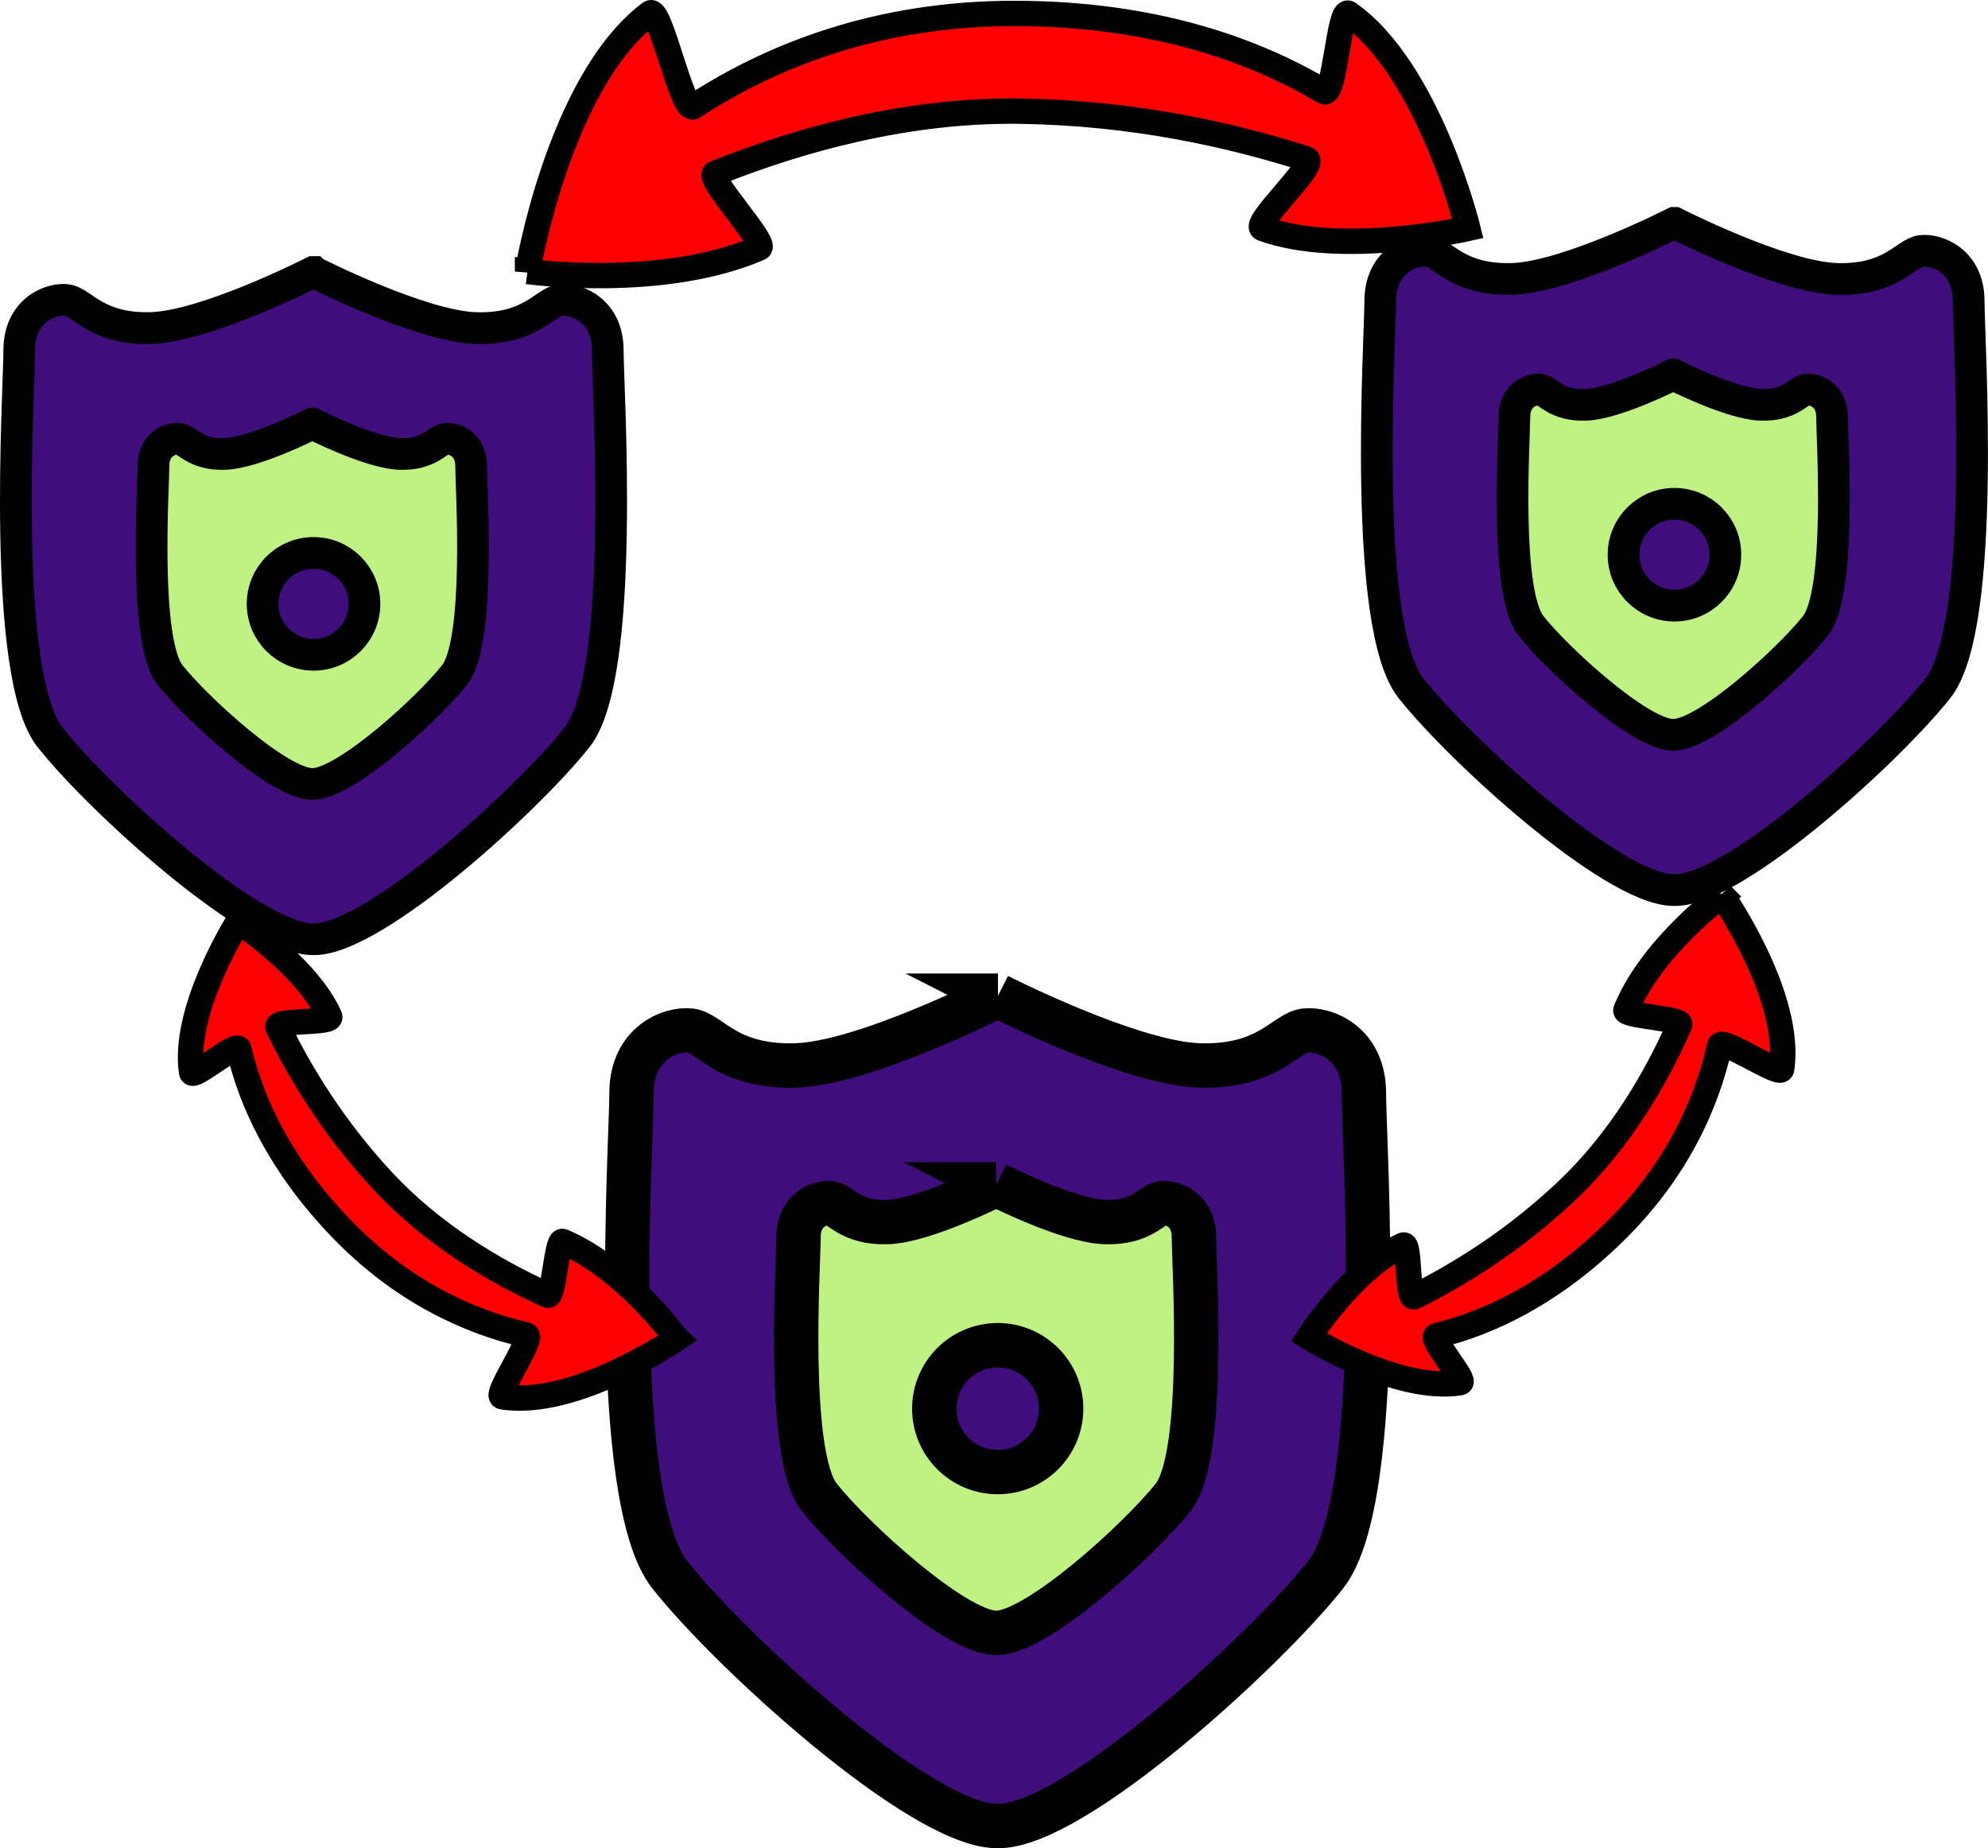 <?xml version="1.0" encoding="UTF-8"?><svg id="Layer_1" xmlns="http://www.w3.org/2000/svg" viewBox="0 0 313.47 291.42"><defs><style>.cls-1,.cls-2{stroke-width:5px;}.cls-1,.cls-2,.cls-3,.cls-4,.cls-5{stroke:#000;stroke-miterlimit:10;}.cls-1,.cls-4{fill:rgb(63,13,124);}.cls-2,.cls-5{fill:rgb(192,242,131);}.cls-3{fill:rgb(255,0,0);stroke-width:4px;}.cls-4,.cls-5{stroke-width:7px;}</style></defs><g><path class="cls-4" d="M157.36,157.01s20.92,10.66,31.77,10.99,13.51-5.11,16.62-5.49,9.31,1.99,9.31,9.84c0,7.85,3.65,63.72-6.03,75.96-9.68,12.23-39.35,39.26-51.35,39.62h-.72c-12-.37-41.68-27.39-51.35-39.62-9.68-12.23-6.03-68.1-6.03-75.96s6.21-10.22,9.31-9.84,5.76,5.83,16.62,5.49,31.77-10.99,31.77-10.99h.08Z"/><path class="cls-5" d="M157.1,186.77s11.29,5.75,17.16,5.93,7.3-2.76,8.97-2.97,5.03,1.08,5.03,5.32,1.97,34.41-3.25,41.02c-5.23,6.61-21.25,21.2-27.73,21.4h-.39c-6.48-.2-22.5-14.79-27.73-21.4s-3.25-36.78-3.25-41.02,3.35-5.52,5.03-5.32,3.11,3.15,8.97,2.97,17.16-5.93,17.16-5.93h.04Z"/><circle class="cls-4" cx="157.32" cy="222.12" r="10"/></g><g><path class="cls-1" d="M264.06,35.15s16.81,8.56,25.53,8.83,10.86-4.11,13.35-4.41,7.48,1.6,7.48,7.91c0,6.31,2.93,51.2-4.84,61.03-7.78,9.83-31.62,31.54-41.26,31.84h-.58c-9.65-.29-33.49-22.01-41.26-31.84-7.78-9.83-4.84-54.73-4.84-61.03s4.99-8.22,7.48-7.91,4.63,4.68,13.35,4.41,25.53-8.83,25.53-8.83h.06Z"/><path class="cls-2" d="M263.85,59.06s9.08,4.62,13.78,4.77,5.86-2.22,7.21-2.38,4.04,.86,4.04,4.27c0,3.41,1.58,27.65-2.61,32.96-4.2,5.31-17.07,17.03-22.28,17.19h-.31c-5.21-.16-18.08-11.88-22.28-17.19s-2.61-29.55-2.61-32.96,2.69-4.44,4.04-4.27,2.5,2.53,7.21,2.38,13.78-4.77,13.78-4.77h.03Z"/><circle class="cls-1" cx="264.03" cy="87.47" r="8.03"/></g><g><path class="cls-1" d="M49.47,42.9s16.81,8.56,25.53,8.83,10.86-4.11,13.35-4.41,7.48,1.6,7.48,7.91c0,6.31,2.93,51.2-4.84,61.03-7.78,9.83-31.62,31.54-41.26,31.84h-.58c-9.65-.29-33.49-22.01-41.26-31.84C.11,106.43,3.04,61.53,3.04,55.22s4.99-8.22,7.48-7.91,4.63,4.68,13.35,4.41,25.53-8.83,25.53-8.83h.06Z"/><path class="cls-2" d="M49.26,66.81s9.08,4.62,13.78,4.77,5.86-2.22,7.21-2.38,4.04,.86,4.04,4.27c0,3.41,1.58,27.65-2.61,32.96-4.2,5.31-17.07,17.03-22.28,17.19h-.31c-5.21-.16-18.08-11.88-22.28-17.19s-2.61-29.55-2.61-32.96,2.69-4.44,4.04-4.27,2.5,2.53,7.21,2.38,13.78-4.77,13.78-4.77h.03Z"/><circle class="cls-1" cx="49.44" cy="95.22" r="8.03"/></g><path class="cls-3" d="M83.18,42.82s4.94-29.93,19.32-40.76c1.6-1.2,5.06,15.92,6.84,14.75,12.23-7.98,28.95-14.69,50.59-14.69s37.6,5.63,48.81,12.31c1.76,1.04,2.39-13.38,3.92-12.31,12.69,8.94,18.8,33.91,18.8,33.91,0,0-19.93,4.54-32.37,0-1.8-.66,8.91-10.32,6.9-10.97-11.9-3.83-27.36-7.26-45.01-7.53-17.81-.27-34.74,4.41-48.23,9.81-1.51,.6,8.4,11.16,6.98,11.77-15.29,6.64-36.55,3.7-36.55,3.7Z"/><path class="cls-3" d="M106.7,211.09s-16.09,11.02-27.51,9.16c-1.27-.21,5.14-9.43,3.8-9.74-9.14-2.13-19.7-6.9-29.32-16.94s-14.11-19.95-16-28.13c-.3-1.28-7.28,4.84-7.46,3.65-1.49-9.86,7.38-23.81,7.38-23.81,0,0,10.97,7.23,14.4,15.02,.5,1.13-8.76,.46-8.16,1.68,3.51,7.23,8.8,15.93,16.53,24.24,7.8,8.38,17.49,14.16,26,18.02,.95,.43,1.44-8.86,2.36-8.48,9.88,4.15,17.97,15.32,17.97,15.32Z"/><path class="cls-3" d="M271.51,141.16s11.17,15.98,9.42,27.42c-.19,1.27-9.47-5.05-9.77-3.71-2.04,9.16-6.72,19.76-16.67,29.48s-19.82,14.29-27.97,16.26c-1.28,.31,4.91,7.23,3.72,7.42-9.85,1.59-23.87-7.16-23.87-7.16,0,0,7.12-11.04,14.89-14.54,1.13-.51,.54,8.75,1.76,8.15,7.2-3.58,15.84-8.95,24.08-16.75,8.31-7.87,13.99-17.63,17.77-26.17,.42-.95-8.87-1.36-8.5-2.28,4.05-9.92,15.15-18.11,15.15-18.11Z"/></svg>